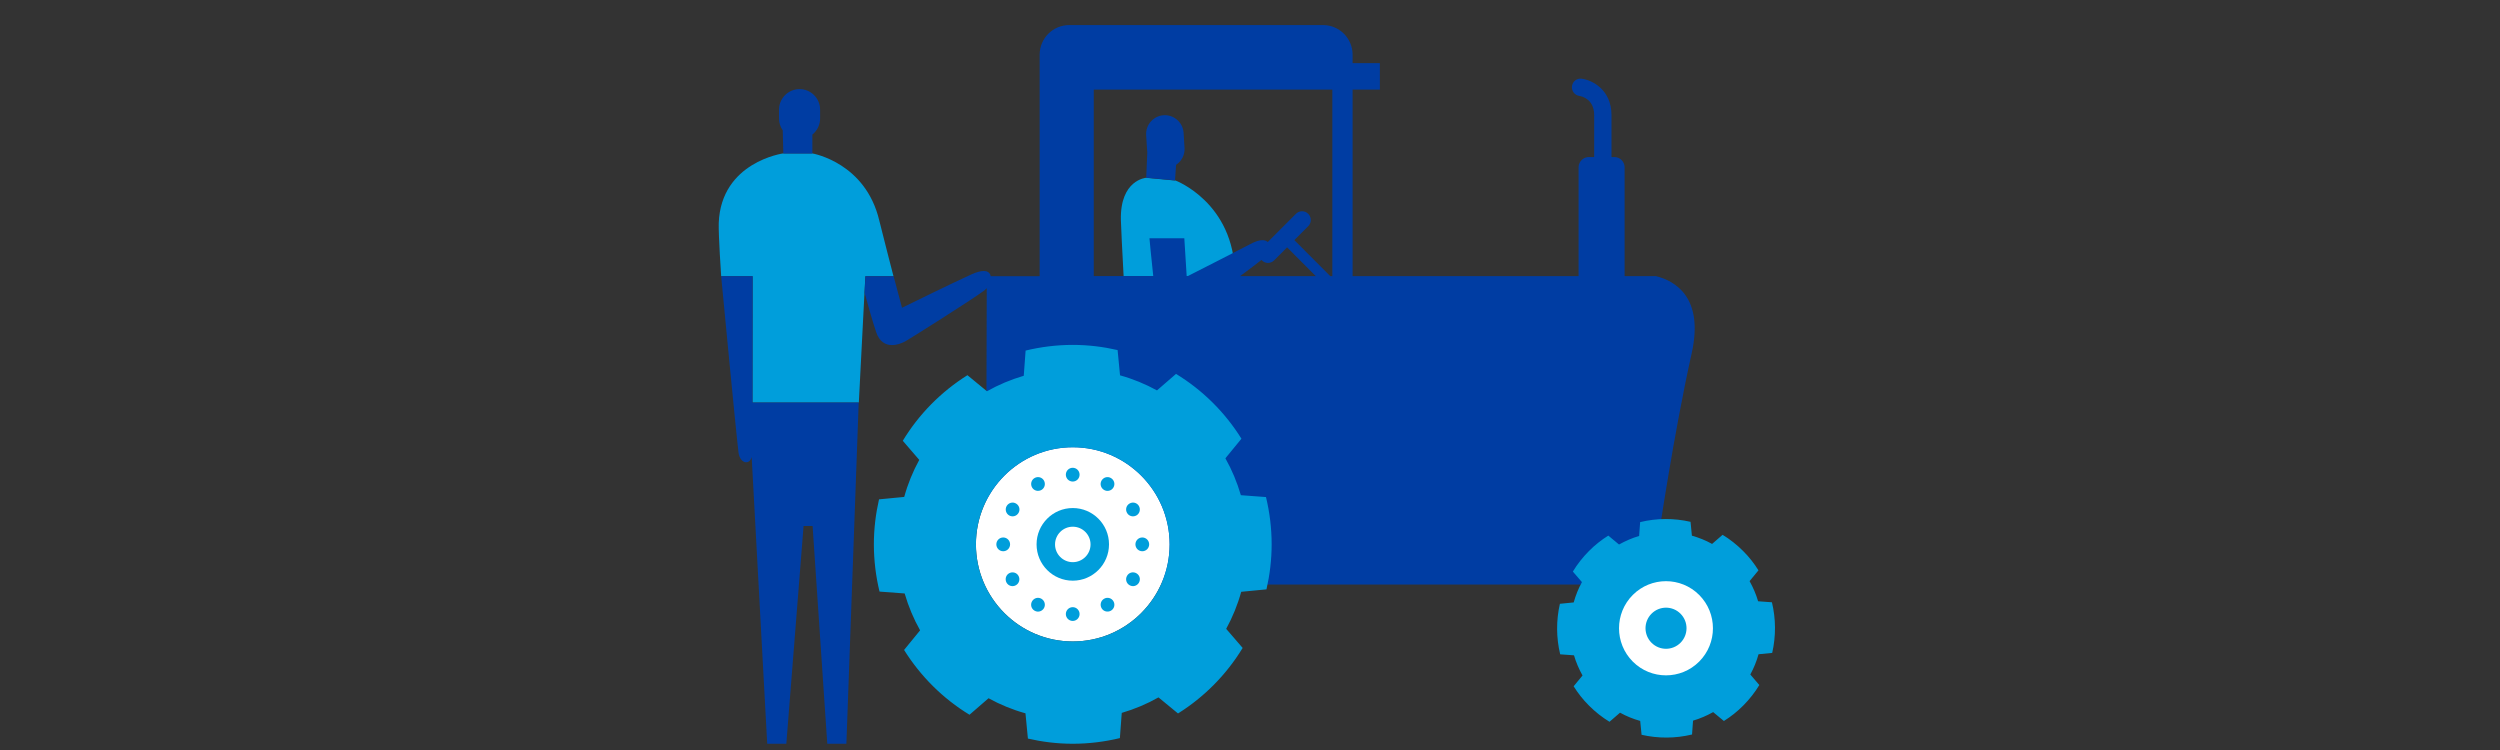 <svg width="400" height="120" viewBox="0 0 400 120" fill="none" xmlns="http://www.w3.org/2000/svg">
<rect x="0" y="0" width="400" height="120" fill="#333333" stroke="none"/>
<g clip-path="url(#clip0_833_244)">
<path d="M197.587 43.918C197.45 32.411 188.093 28.886 188.093 28.886H188.001L183.397 28.449H183.363C183.363 28.449 179.171 28.771 179.343 35.248C179.377 36.477 179.56 40.117 179.778 44.182H197.587C197.587 44.09 197.587 43.998 197.587 43.918Z" fill="#009EDB"/>
<path d="M142.957 44.194C142.957 44.194 141.113 37.062 140.678 35.259C138.49 26.107 130.244 24.602 129.969 24.545H129.958H125.308C125.308 24.545 115.389 25.911 115 35.65C114.931 37.499 115.389 44.228 115.389 44.228V44.194H120.417C120.417 44.194 120.417 55.988 120.394 64.405H137.413L138.318 46.824L138.456 44.194H142.968H142.957Z" fill="#009EDB"/>
<path d="M264.931 44.182H259.937V26.773C259.937 25.865 259.204 25.13 258.3 25.13H257.841V18.435C257.841 14.324 254.715 12.808 253.066 12.59C252.31 12.487 251.622 13.015 251.519 13.773C251.416 14.531 251.932 15.231 252.688 15.346C253.088 15.403 255.07 15.851 255.07 18.435V25.13H254.211C253.306 25.13 252.573 25.865 252.573 26.773V44.182H216.416V14.335H220.78V10.098H216.416V8.754C216.416 6.136 214.297 4.011 211.686 4.011H171.074C168.462 4.011 166.344 6.136 166.344 8.754V44.194H158.51C158.51 44.194 158.498 44.125 158.487 44.079C158.201 43.114 157.01 43.195 155.475 43.884C152.337 45.296 144.32 49.247 144.32 49.247L142.98 44.205H138.467L138.33 46.835C138.891 48.879 139.67 51.624 140.185 53.14C141.262 56.309 144.125 55 144.835 54.621C145.545 54.231 155.223 48.133 157.342 46.582C157.548 46.433 157.72 46.272 157.88 46.111L157.754 90.818L192.468 93.529H263.843L265.423 85.582C265.423 85.582 267.783 69.481 270.669 56.528C272.662 47.581 268.023 44.952 264.965 44.182H264.931ZM198.423 44.182C199.912 43.068 201.172 42.115 201.836 41.587C201.859 41.61 201.871 41.633 201.894 41.656C202.432 42.207 203.314 42.207 203.864 41.656L205.937 39.577L210.529 44.182H198.412H198.423ZM213.152 44.182H212.843L207.093 38.417L209.315 36.189C209.865 35.65 209.865 34.765 209.315 34.214C208.777 33.663 207.895 33.663 207.345 34.214L202.844 38.727C202.317 38.222 201.321 38.371 200.061 39.049C198.423 39.922 191.265 43.551 190.051 44.171H189.868L189.49 38.119H183.913C183.913 38.119 184.199 41.288 184.52 44.171H175.002V14.335H213.175V44.182H213.152Z" fill="#003DA3"/>
<path d="M120.417 44.194H115.389C115.389 44.194 115.389 44.217 115.389 44.228C115.447 44.848 117.795 69.527 118.161 72.387C118.39 74.19 119.925 74.465 120.268 73.122L122.754 119H125.812L128.572 84.158H130.015L132.363 119H135.421L137.391 64.417H120.394C120.417 55.988 120.417 44.205 120.417 44.205V44.194Z" fill="#003DA3"/>
<path d="M129.98 24.556V21.536C130.725 20.927 131.217 20.009 131.217 18.963V17.551C131.217 15.725 129.74 14.255 127.93 14.255C126.121 14.255 124.643 15.737 124.643 17.551V18.963C124.643 19.664 124.861 20.319 125.239 20.847L125.331 24.556H129.969C129.969 24.556 129.969 24.556 129.98 24.556Z" fill="#003DA3"/>
<path d="M188.173 26.371C189.043 25.796 189.593 24.797 189.524 23.683L189.376 21.26C189.272 19.607 187.852 18.343 186.203 18.435C184.542 18.539 183.283 19.963 183.386 21.616L183.535 24.039C183.535 24.143 183.557 24.235 183.569 24.326L183.397 28.438L188.001 28.863L188.173 26.359V26.371Z" fill="#003DA3"/>
<path d="M171.646 71.56C163.091 71.56 156.151 78.519 156.151 87.098C156.151 95.676 163.091 102.635 171.646 102.635C180.202 102.635 187.142 95.676 187.142 87.098C187.142 78.519 180.202 71.56 171.646 71.56Z" fill="white"/>
<path d="M202.638 94.287C203.165 91.978 203.463 89.578 203.463 87.098C203.463 84.491 203.142 81.953 202.558 79.53L198.538 79.231C197.931 77.153 197.106 75.177 196.064 73.328L198.63 70.193C195.995 65.967 192.411 62.407 188.162 59.823L185.115 62.465C183.26 61.443 181.278 60.627 179.205 60.053L178.816 56.011C176.514 55.482 174.12 55.184 171.646 55.184C169.047 55.184 166.515 55.505 164.099 56.091L163.801 60.122C161.728 60.731 159.758 61.557 157.914 62.602L154.788 60.03C150.584 62.671 147.022 66.266 144.446 70.526L147.08 73.581C146.06 75.442 145.247 77.428 144.675 79.507L140.643 79.897C140.116 82.206 139.819 84.606 139.819 87.086C139.819 89.693 140.139 92.231 140.723 94.654L144.743 94.953C145.35 97.031 146.175 99.007 147.217 100.855L144.652 103.991C147.286 108.205 150.871 111.777 155.12 114.36L158.166 111.719C160.022 112.741 162.003 113.557 164.076 114.131L164.465 118.173C166.767 118.701 169.161 119 171.635 119C174.235 119 176.766 118.678 179.182 118.093L179.48 114.062C181.553 113.453 183.523 112.626 185.356 111.581L188.482 114.154C192.697 111.512 196.247 107.918 198.824 103.669L196.19 100.614C197.209 98.754 198.023 96.767 198.595 94.689L202.627 94.298L202.638 94.287ZM171.646 102.635C163.091 102.635 156.151 95.676 156.151 87.098C156.151 78.519 163.091 71.56 171.646 71.56C180.202 71.56 187.142 78.519 187.142 87.098C187.142 95.676 180.202 102.635 171.646 102.635Z" fill="#009EDB"/>
<path d="M171.646 81.287C168.451 81.287 165.851 83.882 165.851 87.098C165.851 90.313 168.451 92.909 171.646 92.909C174.842 92.909 177.442 90.302 177.442 87.098C177.442 83.894 174.842 81.287 171.646 81.287ZM171.646 89.946C170.077 89.946 168.806 88.671 168.806 87.109C168.806 85.547 170.077 84.273 171.646 84.273C173.215 84.273 174.487 85.547 174.487 87.109C174.487 88.671 173.215 89.946 171.646 89.946Z" fill="#009EDB"/>
<path d="M172.734 75.947C172.734 76.555 172.242 77.049 171.635 77.049C171.028 77.049 170.535 76.555 170.535 75.947C170.535 75.338 171.028 74.844 171.635 74.844C172.242 74.844 172.734 75.338 172.734 75.947Z" fill="#009EDB"/>
<path d="M172.734 98.249C172.734 98.857 172.242 99.351 171.635 99.351C171.028 99.351 170.535 98.857 170.535 98.249C170.535 97.64 171.028 97.146 171.635 97.146C172.242 97.146 172.734 97.64 172.734 98.249Z" fill="#009EDB"/>
<path d="M167.031 76.888C167.329 77.417 167.157 78.094 166.63 78.393C166.103 78.691 165.427 78.519 165.13 77.991C164.832 77.463 165.004 76.785 165.53 76.487C166.057 76.176 166.733 76.36 167.031 76.888Z" fill="#009EDB"/>
<path d="M178.152 96.204C178.461 96.733 178.278 97.41 177.751 97.709C177.224 98.007 176.548 97.835 176.25 97.307C175.953 96.779 176.124 96.101 176.651 95.802C177.178 95.492 177.854 95.676 178.152 96.204Z" fill="#009EDB"/>
<path d="M162.564 80.563C163.091 80.873 163.274 81.539 162.965 82.068C162.656 82.596 161.992 82.768 161.465 82.47C160.938 82.16 160.766 81.493 161.064 80.965C161.373 80.437 162.037 80.253 162.564 80.563Z" fill="#009EDB"/>
<path d="M181.828 91.726C182.355 92.024 182.538 92.702 182.229 93.23C181.92 93.758 181.255 93.942 180.729 93.632C180.202 93.334 180.018 92.656 180.328 92.128C180.625 91.599 181.301 91.416 181.828 91.726Z" fill="#009EDB"/>
<path d="M160.514 85.995C161.121 85.995 161.614 86.489 161.614 87.098C161.614 87.706 161.121 88.2 160.514 88.2C159.907 88.2 159.415 87.706 159.415 87.098C159.415 86.489 159.907 85.995 160.514 85.995Z" fill="#009EDB"/>
<path d="M182.767 85.995C183.374 85.995 183.867 86.489 183.867 87.098C183.867 87.706 183.374 88.2 182.767 88.2C182.16 88.2 181.668 87.706 181.668 87.098C181.668 86.489 182.16 85.995 182.767 85.995Z" fill="#009EDB"/>
<path d="M161.453 91.726C161.98 91.427 162.656 91.599 162.954 92.128C163.251 92.656 163.08 93.333 162.553 93.632C162.026 93.942 161.35 93.758 161.052 93.23C160.755 92.702 160.926 92.024 161.453 91.726Z" fill="#009EDB"/>
<path d="M180.729 80.563C181.255 80.253 181.931 80.437 182.229 80.965C182.527 81.493 182.355 82.171 181.828 82.47C181.301 82.768 180.625 82.596 180.328 82.068C180.018 81.539 180.202 80.862 180.729 80.563Z" fill="#009EDB"/>
<path d="M165.13 96.204C165.439 95.676 166.103 95.492 166.63 95.802C167.157 96.113 167.329 96.779 167.031 97.307C166.722 97.835 166.057 98.019 165.53 97.709C165.004 97.41 164.82 96.733 165.13 96.204Z" fill="#009EDB"/>
<path d="M176.25 76.888C176.56 76.36 177.224 76.176 177.751 76.487C178.278 76.797 178.461 77.463 178.152 77.991C177.854 78.519 177.178 78.703 176.651 78.393C176.124 78.083 175.941 77.417 176.25 76.888Z" fill="#009EDB"/>
<path d="M283.553 104.461C284.16 101.797 284.149 99.029 283.508 96.365L281.297 96.204C280.976 95.091 280.507 94.011 279.934 92.978L281.354 91.255C280.667 90.152 279.854 89.107 278.892 88.154C277.884 87.144 276.785 86.282 275.616 85.57L273.933 87.029C272.902 86.455 271.814 86.018 270.703 85.708L270.486 83.492C267.828 82.883 265.068 82.895 262.423 83.538L262.262 85.754C261.151 86.076 260.075 86.546 259.044 87.121L257.326 85.697C256.227 86.386 255.184 87.201 254.234 88.166C253.226 89.176 252.367 90.279 251.657 91.45L253.111 93.138C252.539 94.172 252.104 95.263 251.794 96.388L249.584 96.606C248.977 99.271 248.988 102.038 249.63 104.691L251.84 104.852C252.161 105.966 252.63 107.045 253.203 108.079L251.783 109.801C252.47 110.904 253.283 111.949 254.245 112.902C255.253 113.913 256.353 114.774 257.521 115.486L259.204 114.027C260.235 114.602 261.323 115.038 262.434 115.348L262.652 117.565C265.309 118.173 268.069 118.162 270.726 117.519L270.886 115.302C271.997 114.981 273.074 114.51 274.105 113.936L275.823 115.36C276.922 114.671 277.964 113.855 278.915 112.891C279.923 111.88 280.782 110.778 281.492 109.606L280.049 107.918C280.621 106.884 281.057 105.793 281.366 104.68L283.576 104.461H283.553Z" fill="#009EDB"/>
<path d="M271.871 95.194C268.939 92.254 264.175 92.254 261.243 95.194C258.311 98.134 258.311 102.911 261.243 105.851C264.175 108.791 268.939 108.791 271.871 105.851C274.803 102.911 274.803 98.134 271.871 95.194ZM268.882 102.842C267.599 104.128 265.526 104.128 264.244 102.842C262.961 101.556 262.961 99.477 264.244 98.191C265.526 96.905 267.599 96.905 268.882 98.191C270.165 99.477 270.165 101.556 268.882 102.842Z" fill="white"/>
</g>
<defs>
<clipPath id="clip0_833_244">
<rect width="169" height="115" fill="white" transform="translate(115 4)"/>
</clipPath>
</defs>
</svg>
